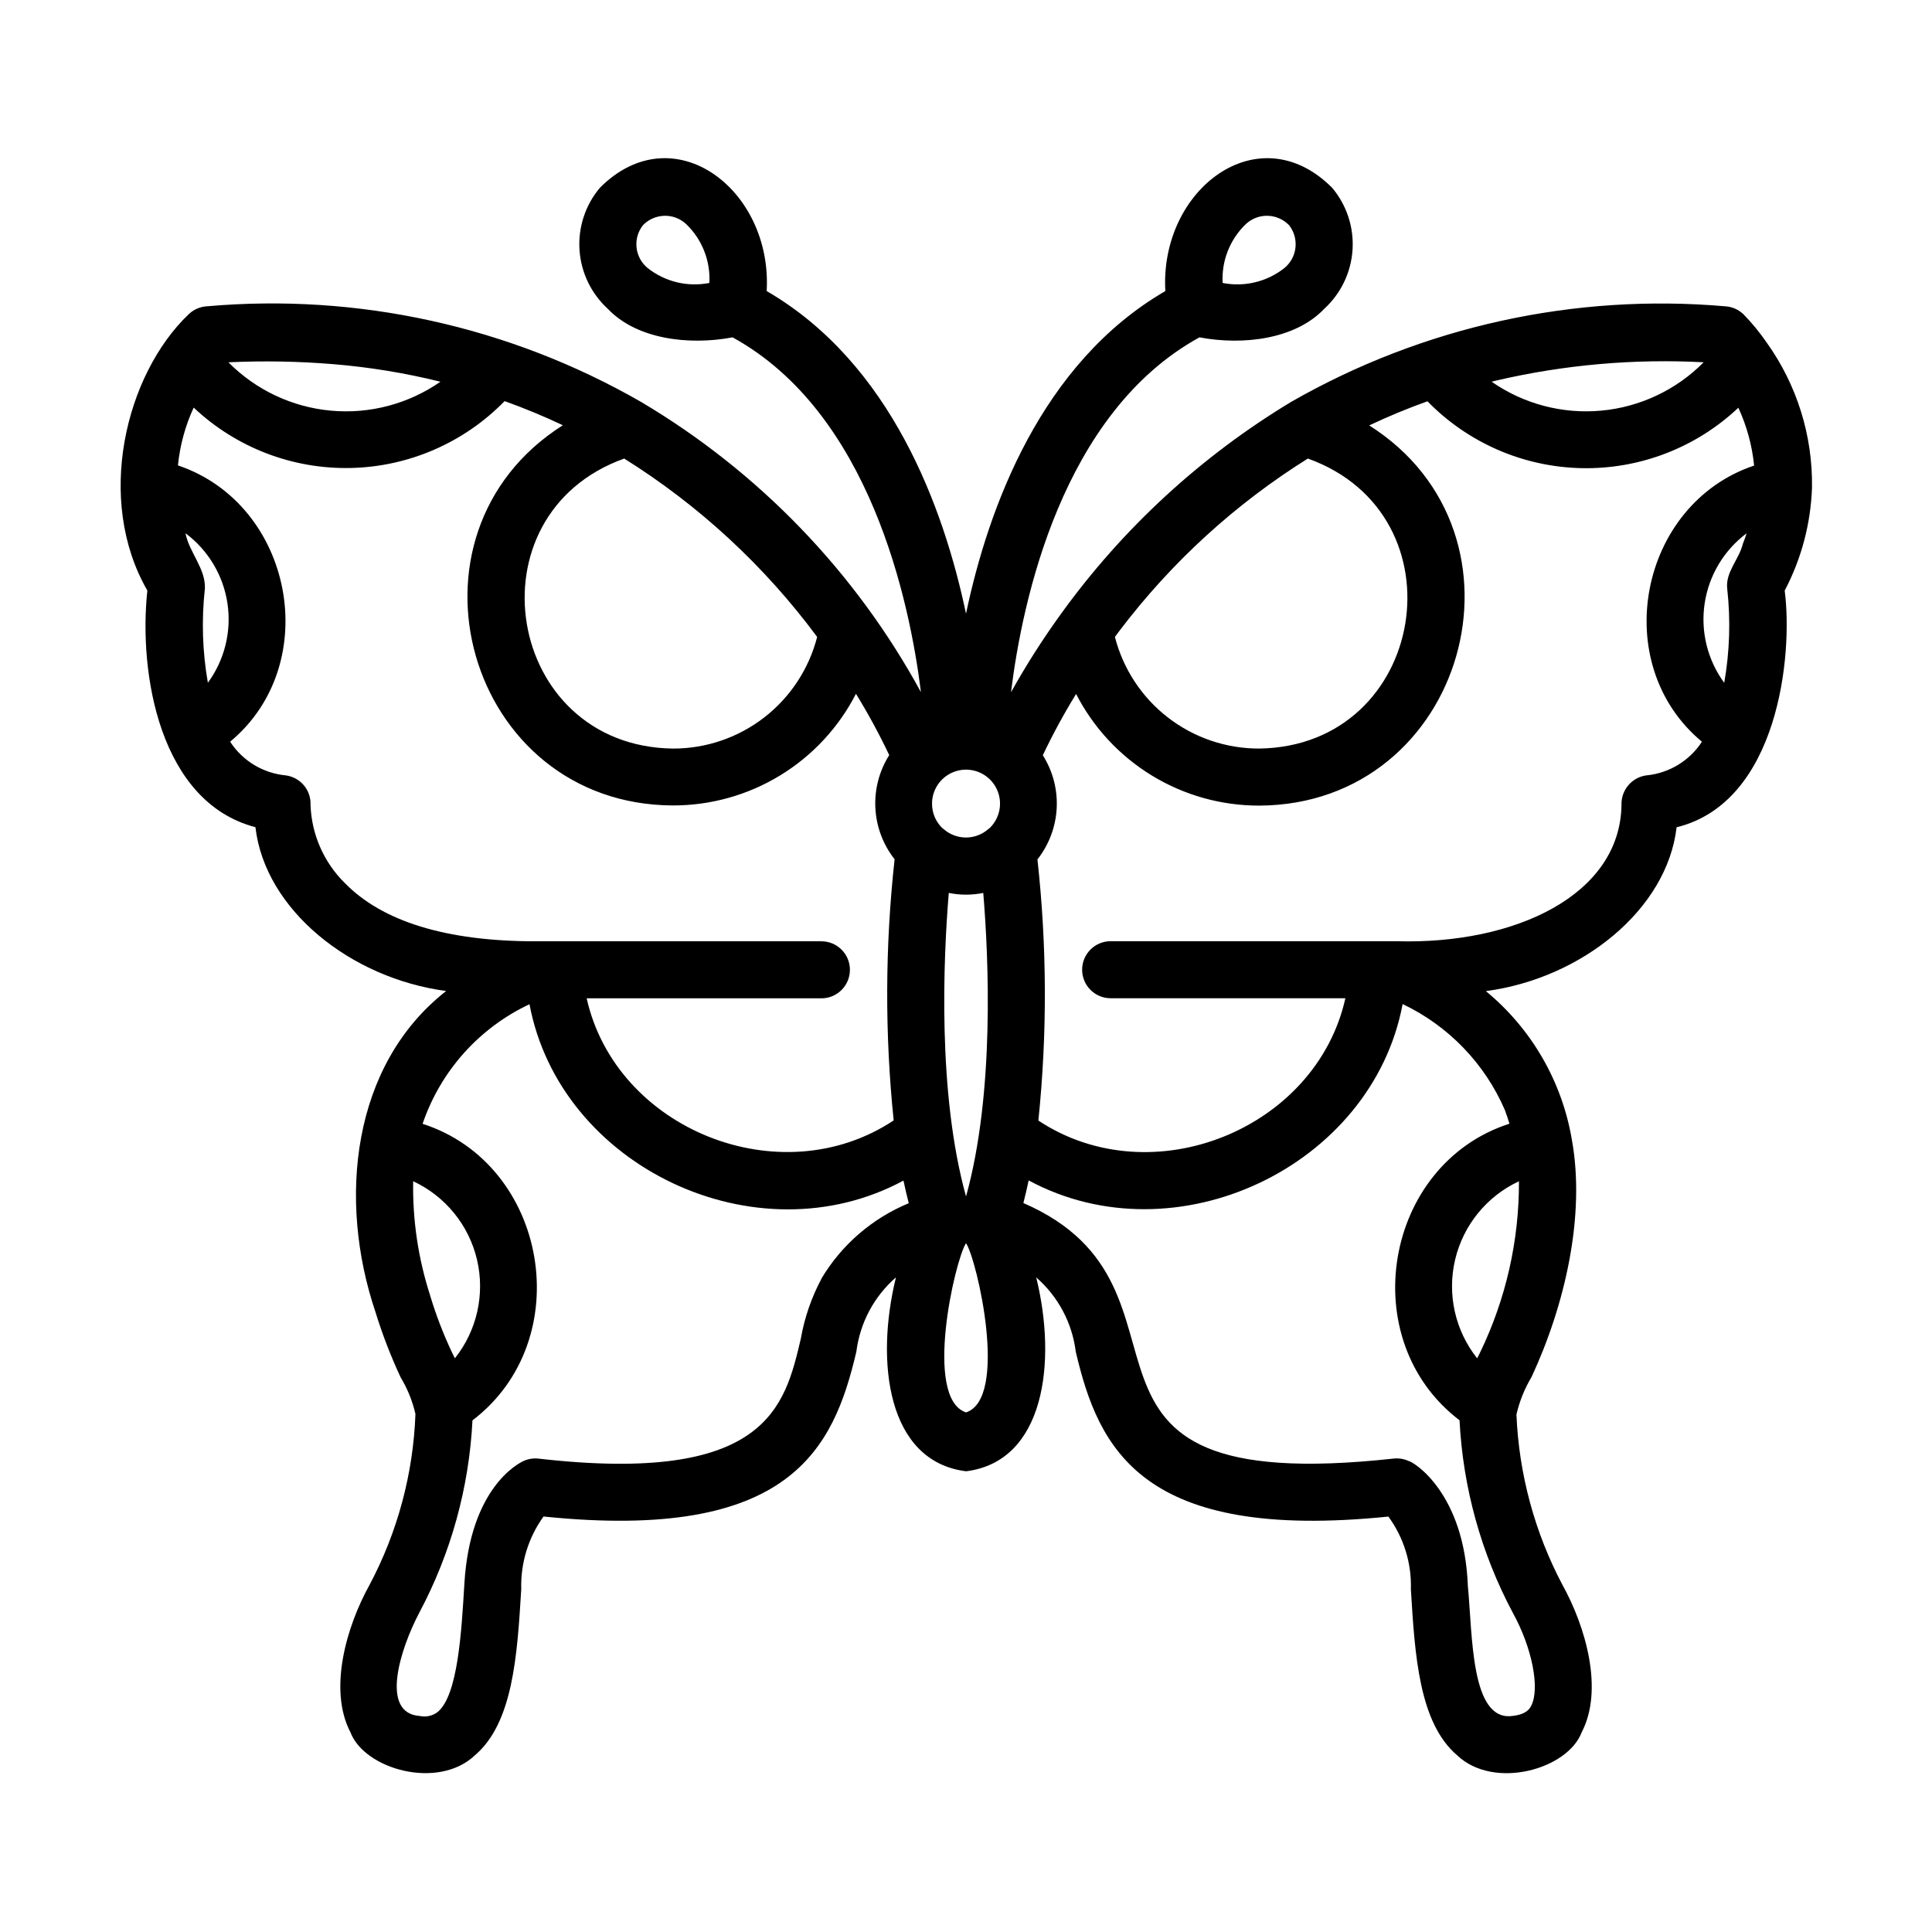 <?xml version="1.0" encoding="UTF-8"?>
<!-- Uploaded to: ICON Repo, www.iconrepo.com, Generator: ICON Repo Mixer Tools -->
<svg fill="#000000" width="800px" height="800px" version="1.1" viewBox="144 144 512 512" xmlns="http://www.w3.org/2000/svg">
 <path d="m624.2 273.2c0.203-13.742-3.996-27.188-11.977-38.371-1.836-2.68-3.898-5.195-6.168-7.523-1.285-1.25-2.973-2.004-4.762-2.125-40.043-3.496-80.203 5.332-115.09 25.301-23.891 14.406-44.625 33.488-60.961 56.105-4.848 6.688-9.293 13.656-13.316 20.867 2.961-24.102 13.457-74.016 49.938-94.051 11.773 2.215 25.527 0.418 33.09-7.586h0.004c4.41-4.043 7.09-9.637 7.477-15.605 0.387-5.973-1.547-11.863-5.398-16.441-19.492-19.566-45.75 0.414-44.211 27.363-32.945 19.145-46.914 57.379-52.824 85.496-5.91-28.117-19.879-66.371-52.824-85.496 1.543-26.953-24.723-46.934-44.211-27.363h0.004c-3.852 4.578-5.785 10.469-5.398 16.441 0.391 5.969 3.066 11.562 7.481 15.605 7.559 8.004 21.316 9.805 33.09 7.586 36.375 19.984 46.918 69.879 49.914 94.012h-0.004c-17.355-31.852-42.992-58.43-74.199-76.922-34.875-20.027-75.059-28.863-115.12-25.312-1.789 0.121-3.477 0.875-4.762 2.125-16.738 16.012-24.805 49.145-10.922 73.191-2.363 21.949 3.246 56.094 28.641 62.715 2.519 21.852 25.191 40.043 50.547 43.418-24.965 19.527-28.816 55.234-18.73 85.094 1.824 5.918 4.055 11.703 6.676 17.312 1.809 3 3.129 6.269 3.91 9.684-0.578 15.844-4.746 31.348-12.191 45.344-6.047 10.891-10.969 27.641-5.039 39 3.723 9.836 23.242 15.332 32.961 6.133 10.16-8.613 11.254-26.633 12.309-44.055-0.199-6.891 1.875-13.656 5.902-19.25 65.398 6.731 76.855-17.875 82.906-43.691 0.957-7.629 4.691-14.637 10.492-19.684-5.543 22.535-2.254 48.793 18.586 51.387 20.848-2.602 24.117-28.93 18.586-51.387h-0.004c5.801 5.051 9.535 12.059 10.484 19.691 6.047 25.805 17.477 50.383 82.848 43.699 4.078 5.574 6.176 12.348 5.961 19.25 1.055 17.422 2.144 35.438 12.309 44.055 9.699 9.18 29.223 3.727 32.961-6.137 5.914-11.355 0.973-28.102-5.039-38.953l-0.004-0.004c-7.406-13.977-11.594-29.438-12.25-45.246 0.797-3.504 2.148-6.859 4-9.941 8.844-19.039 14.355-42.793 10.672-62.977-2.621-15.41-10.707-29.363-22.777-39.297 25.348-3.356 48.031-21.598 50.547-43.418 26.98-6.621 30.875-45.621 28.648-62.715h-0.004c4.438-8.441 6.91-17.777 7.242-27.309zm-149.99-69.859c3.269-3.004 8.336-2.848 11.414 0.348 2.738 3.496 2.18 8.539-1.254 11.352-4.617 3.641-10.594 5.082-16.359 3.945-0.324-5.871 1.941-11.59 6.199-15.645zm-158.57 11.699c-3.438-2.812-3.996-7.856-1.254-11.352 3.078-3.195 8.141-3.348 11.41-0.348 4.254 4.055 6.519 9.773 6.191 15.645-5.766 1.137-11.738-0.305-16.348-3.945zm290.2 73.219c-1.008 3.984-4.609 7.402-4.109 11.715h-0.004c0.93 8.32 0.66 16.734-0.789 24.98-4.438-6.055-6.301-13.613-5.188-21.035 1.113-7.422 5.113-14.105 11.125-18.594-0.309 0.977-0.676 1.957-1.051 2.934zm-65.23-43.43c17.973-4.176 36.449-5.801 54.875-4.82-7.262 7.336-16.879 11.875-27.156 12.816-10.277 0.945-20.562-1.773-29.035-7.668zm-99.84 66.211c13.711-18.07 30.594-33.496 49.828-45.52 41.613 14.93 31.504 76.246-12.898 76.855-8.758 0.023-17.27-2.875-24.195-8.234-6.926-5.359-11.867-12.871-14.043-21.352 0.434-0.582 0.852-1.156 1.309-1.75zm-40.762 207.26c-11.355-3.723-2.941-40.402 0-44.84 2.941 4.418 11.348 41.141 0 44.84zm0-57.223c-7.609-27.402-6.004-63.086-4.57-80.441 3.016 0.609 6.121 0.609 9.137 0 1.438 17.355 3.039 53.039-4.566 80.441zm-9.008-104.1c-0.004-3.012 1.5-5.82 4-7.492 2.504-1.672 5.676-1.984 8.457-0.832 2.781 1.152 4.801 3.617 5.387 6.57 0.582 2.949-0.344 6-2.473 8.125-0.176 0.129-0.344 0.262-0.504 0.406-3.371 2.926-8.383 2.926-11.75 0-0.16-0.145-0.328-0.277-0.504-0.406-1.684-1.691-2.625-3.984-2.613-6.371zm-81.578-91.453c19.852 12.418 37.195 28.453 51.133 47.27-2.18 8.48-7.121 15.992-14.047 21.352s-15.438 8.258-24.195 8.234c-44.414-0.613-54.5-61.945-12.891-76.855zm-77.125-25.02c9.586 0.789 19.09 2.344 28.422 4.656-8.473 5.894-18.754 8.613-29.035 7.668-10.277-0.941-19.895-5.481-27.156-12.816 9.258-0.43 18.535-0.266 27.77 0.492zm-33.211 84.434c-1.445-8.246-1.711-16.66-0.785-24.984 0.215-5.281-4.16-9.547-5.148-14.645 6.016 4.488 10.016 11.172 11.125 18.594 1.113 7.422-0.754 14.984-5.191 21.035zm36.219 53.004c-5.508-5.469-8.73-12.828-9.012-20.586 0.195-3.949-2.68-7.379-6.602-7.875-6.004-0.578-11.418-3.863-14.703-8.922 24.918-20.691 16.625-62.977-13.828-73.219h-0.004c0.527-5.309 1.938-10.488 4.172-15.328 11.215 10.582 26.137 16.332 41.551 16.012 15.414-0.32 30.082-6.688 40.848-17.723 5.254 1.883 10.398 4.012 15.434 6.394-45.734 28.988-25.473 100.52 29.156 100.76l-0.004-0.004c10.031 0.02 19.867-2.734 28.43-7.957 8.562-5.219 15.516-12.703 20.094-21.625 3.234 5.25 6.176 10.672 8.816 16.242-2.644 4.184-3.93 9.086-3.672 14.027 0.254 4.945 2.035 9.688 5.098 13.578-2.531 22.996-2.617 46.195-0.246 69.207-30.047 19.941-73.594 2.359-81.359-32.355h62.203c4.176 0 7.559-3.383 7.559-7.555 0-4.176-3.383-7.559-7.559-7.559h-75.797c-23.594 0-40.609-5.238-50.574-15.516zm29.246 126.02-0.754-1.512v-0.004c-2.312-4.898-4.258-9.961-5.82-15.148v-0.035c-3.152-9.758-4.668-19.973-4.484-30.227 8.523 3.969 14.754 11.629 16.914 20.777 2.156 9.152 0 18.789-5.856 26.145zm97.184-21.16 0.004-0.004c-2.676 4.992-4.535 10.375-5.512 15.953-4.258 18.137-9.07 38.691-69.492 31.801-1.363-0.16-2.746 0.059-3.996 0.633-1.441 0.656-14.137 7.16-15.668 32.406-0.77 12.828-1.715 29.613-7.055 34.078h0.004c-1.352 1.055-3.102 1.453-4.773 1.086-10.531-0.719-5.332-17.488-0.117-27.406 8.379-15.738 13.184-33.129 14.078-50.934 28.062-21.348 20.027-67.895-13.219-78.594 4.75-13.973 14.977-25.414 28.332-31.691 8.086 43.121 60.141 67.762 99.105 46.738 0.426 2.016 0.895 4.016 1.402 5.996-9.645 3.988-17.75 10.973-23.109 19.926zm184.8-25.746h0.004c0.059 15.684-3.453 31.18-10.273 45.309l-0.805 1.605c-5.848-7.363-8.004-17-5.84-26.148 2.16-9.152 8.395-16.809 16.918-20.777zm-3.699-18.793c0.453 1.16 0.812 2.352 1.18 3.527-33.25 10.727-41.273 57.258-13.23 78.594h0.004c0.902 17.828 5.719 35.242 14.109 51 5.125 9.25 7.262 20.102 4.871 24.688-0.359 0.68-1.188 2.277-5.004 2.676-11.035 1.43-10.508-21.383-11.773-34.52-0.945-24.586-14.359-32.84-15.703-33.051-1.25-0.57-2.633-0.793-3.996-0.637-98.203 10.73-45.641-44.945-98.09-67.723 0.508-1.977 0.973-3.973 1.402-5.996 38.969 21.023 91.02-3.621 99.105-46.738h-0.004c12.164 5.785 21.809 15.797 27.133 28.168zm37.484-88.785c-3.879 0.523-6.731 3.898-6.606 7.809-0.344 24-28.383 37.059-59.582 36.145l-75.797-0.004c-4.172 0-7.559 3.387-7.559 7.559 0 4.176 3.387 7.559 7.559 7.559h62.207c-7.769 34.762-51.316 52.316-81.359 32.414h-0.004c2.371-23.012 2.289-46.211-0.246-69.207 3.062-3.891 4.844-8.633 5.102-13.578 0.254-4.941-1.031-9.844-3.676-14.027 2.641-5.57 5.586-10.992 8.816-16.242 4.578 8.922 11.535 16.406 20.094 21.625 8.562 5.223 18.402 7.977 28.43 7.965 54.645-0.262 74.875-71.816 29.156-100.76 5.039-2.383 10.184-4.512 15.438-6.394h-0.004c10.766 11.035 25.434 17.402 40.844 17.723 15.414 0.32 30.336-5.43 41.547-16.012 2.238 4.84 3.648 10.023 4.176 15.328-30.457 10.203-38.742 52.523-13.828 73.18-3.285 5.059-8.703 8.344-14.707 8.922z"/>
</svg>